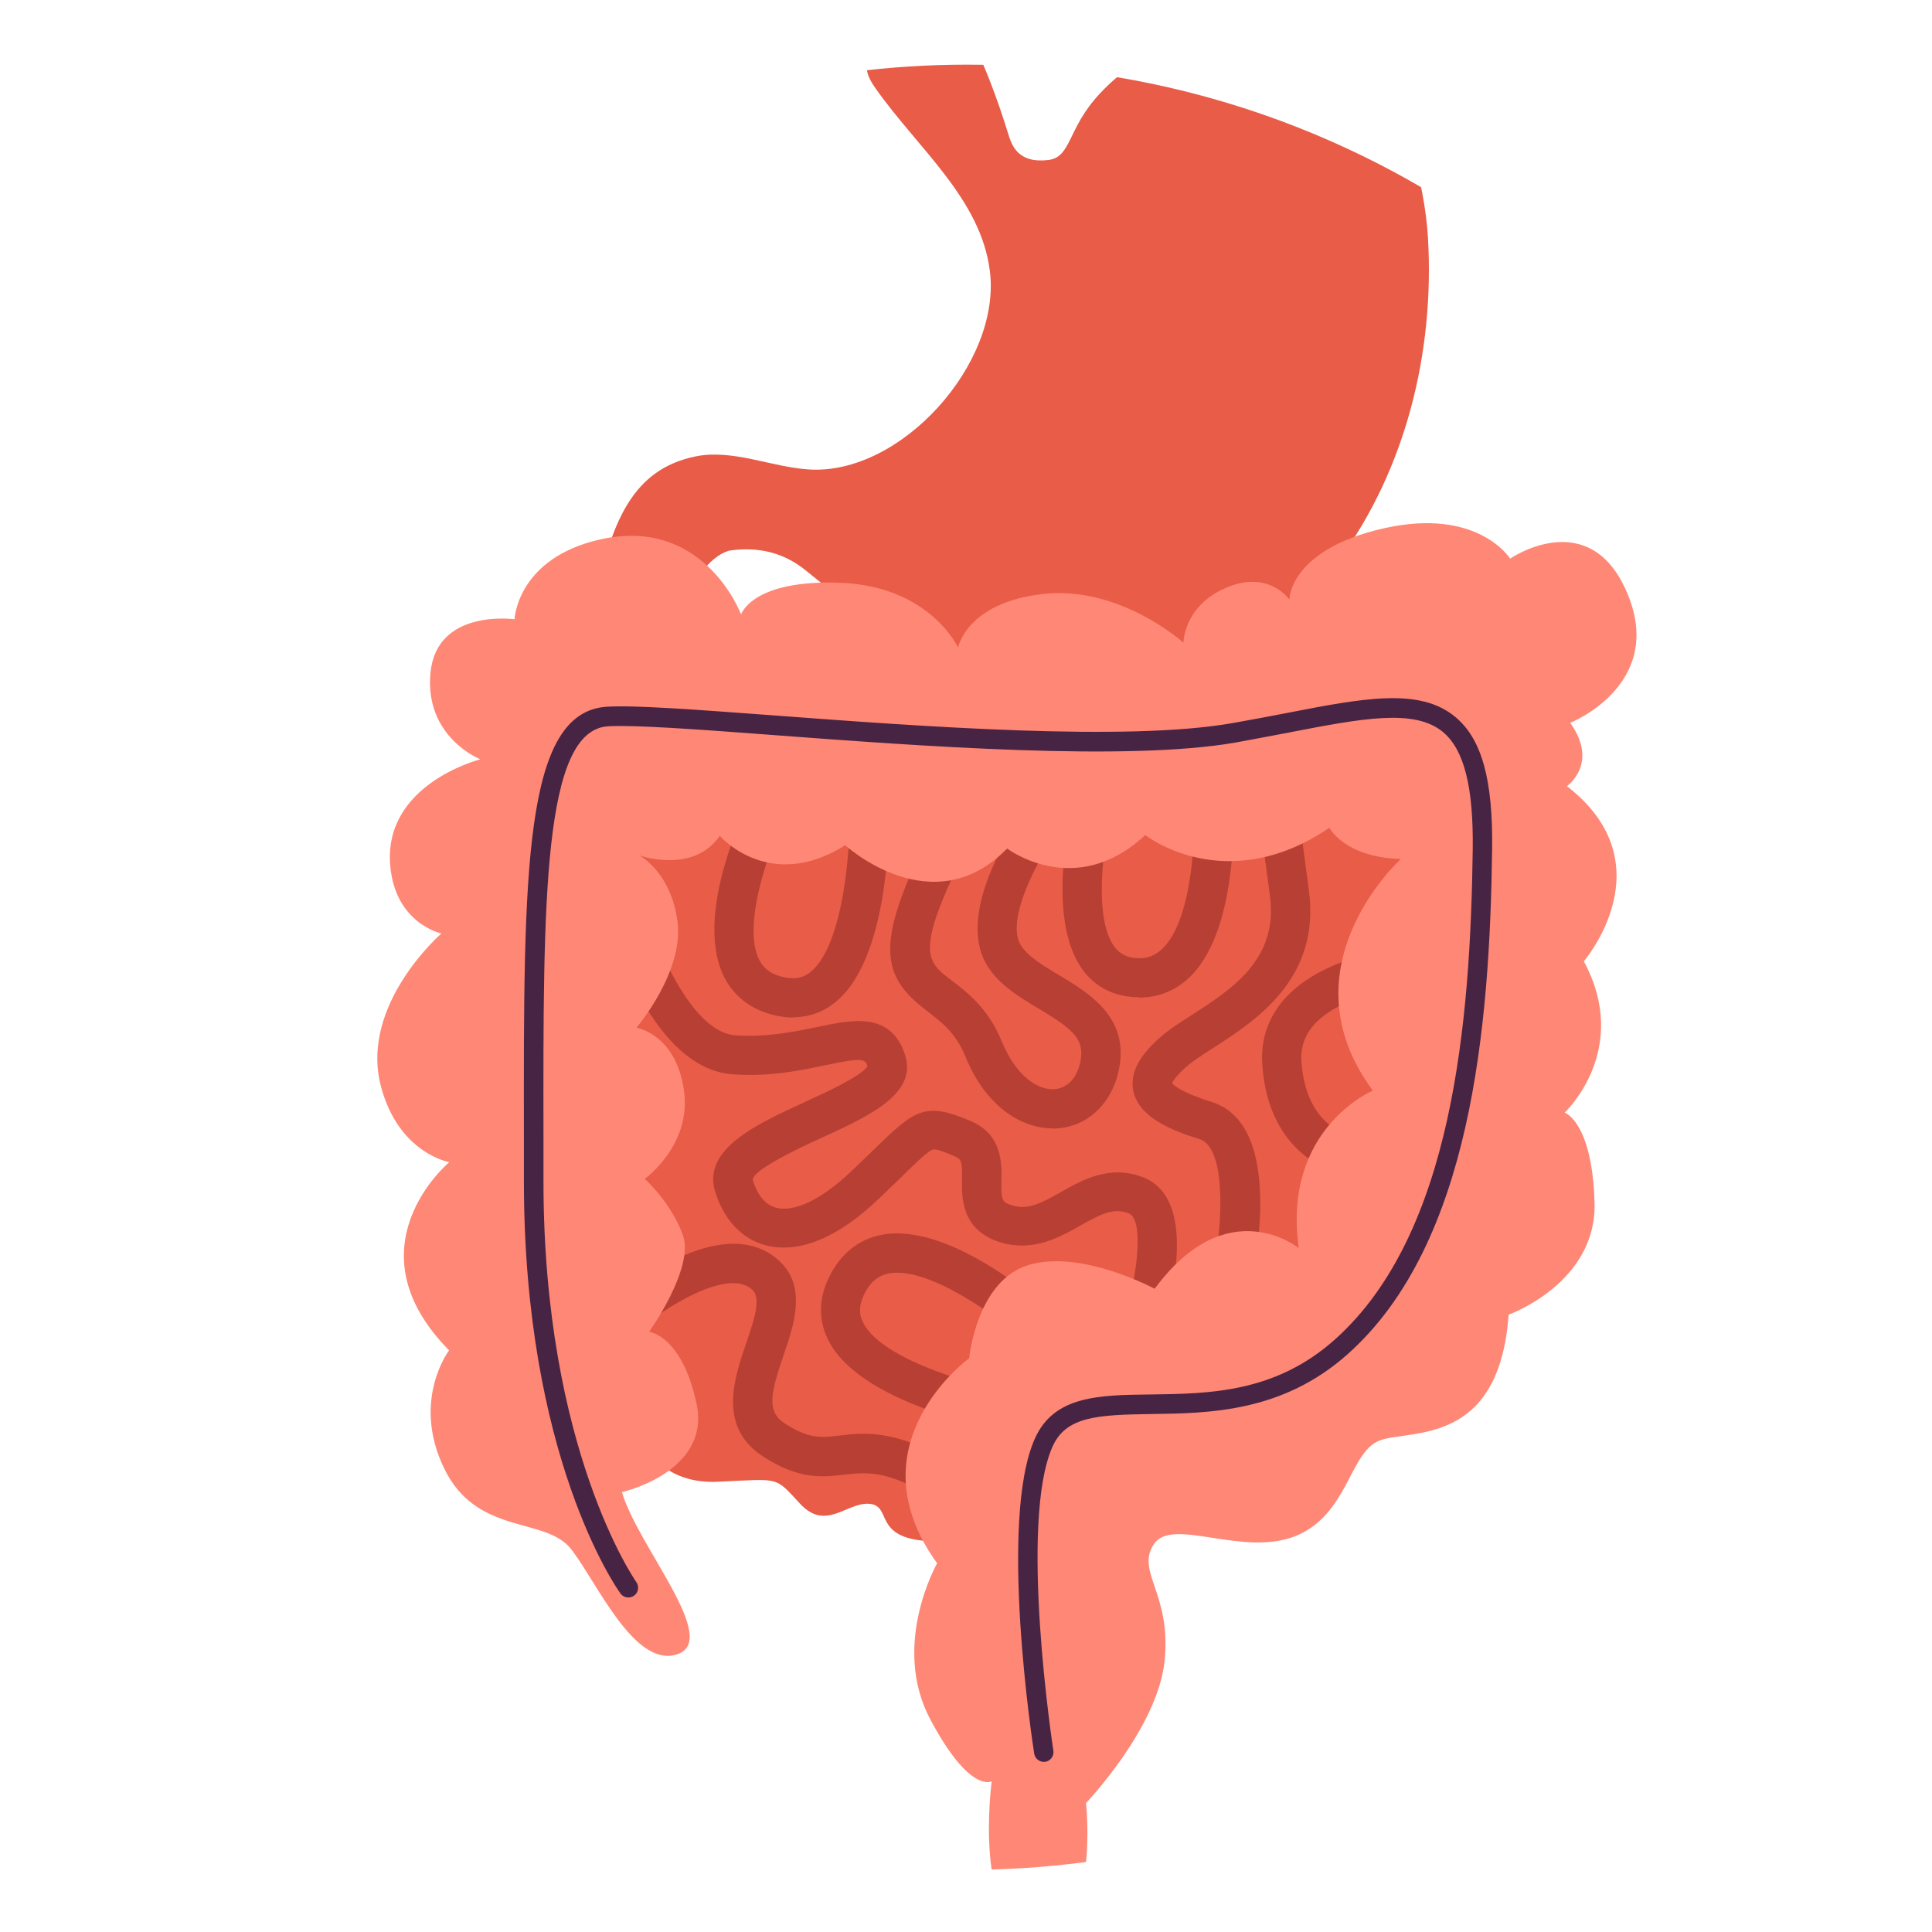 <?xml version="1.0" encoding="UTF-8"?>
<svg id="Layer_1" data-name="Layer 1" xmlns="http://www.w3.org/2000/svg" xmlns:xlink="http://www.w3.org/1999/xlink" viewBox="0 0 100.71 100.71">
  <defs>
    <style>
      .cls-1 {
        fill: none;
      }

      .cls-1, .cls-2, .cls-3, .cls-4, .cls-5 {
        stroke-width: 0px;
      }

      .cls-2 {
        fill: #472444;
      }

      .cls-3 {
        fill: #b73f33;
      }

      .cls-6 {
        clip-path: url(#clippath);
      }

      .cls-4 {
        fill: #e85c48;
      }

      .cls-5 {
        fill: #ff8775;
      }
    </style>
    <clipPath id="clippath">
      <circle class="cls-1" cx="50.41" cy="50.42" r="47.05"/>
    </clipPath>
  </defs>
  <g class="cls-6">
    <path class="cls-4" d="M34.71,36.75c.13-.55.55-3.37.83-4.75.38-1.81,1.74-3.2,2.56-3.31,1.86-.25,3.1.39,3.92,1.06,4.37,3.54,7.63,5.94,12.03,6.61,7.74,1.19,12.28-2.41,15.76-7.18,3.48-4.77,4.96-10.82,4.63-16.72-.08-1.42-.4-3.39-.96-4.69-.92-2.14-2.73-4.11-5.37-5.06-.96-.34-2.04-.56-3.22-.59-3.18-.08-5.39.44-7.57,2.77-1.69,1.81-1.46,3.3-2.67,3.45-1.58.19-1.91-.75-2.1-1.38-.55-1.79-1.28-3.7-1.73-4.49-1.06-1.87-2.12-1.54-3.92-.98-.75.23-1.64,1.11-1.72,1.89-.04.45.21.87.47,1.24,2.18,3.1,5.49,5.75,5.95,9.52.6,4.79-4.64,10.66-9.46,10.33-1.95-.13-3.95-1.07-5.88-.68-3.32.68-4.25,3.43-5.12,6.71-.53,1.98-1.37,4.73,0,6.26.53.59,3.39.6,3.54,0h.03Z"/>
    <g>
      <path class="cls-4" d="M33.38,74.8s.75,2.59,4.04,2.44,2.94-.3,4.29,1.15c1.35,1.45,2.44-.1,3.61,0,1.17.1.22,1.65,2.77,1.92s17.21-6.28,17.21-6.28l10.93-13.59v-24.82l-17.73,2.07-20.54.89-11.67,2.96v10.64l7.09,22.63Z"/>
      <path class="cls-3" d="M63.99,68.85c-.08,0-.16,0-.25-.03-.55-.14-.88-.69-.75-1.24.77-3.13,1.05-7.73-.46-8.2-1.54-.48-3.16-1.16-3.45-2.5-.25-1.18.68-2.17,1.4-2.81.44-.39,1.02-.76,1.63-1.15,2.12-1.37,4.53-2.91,4.09-6.22l-.67-5.04c-.07-.56.32-1.07.88-1.15.56-.08,1.07.32,1.15.88l.67,5.04c.61,4.59-2.77,6.77-5.01,8.21-.55.35-1.06.68-1.38.97-.57.5-.71.77-.74.86.08.1.46.47,2.05.97,3.95,1.23,2.22,9.08,1.83,10.64-.12.46-.53.78-.99.78Z"/>
      <path class="cls-3" d="M71.34,61.45c-1.8,0-5.22-1.24-5.54-5.95-.09-1.32.31-2.49,1.2-3.47,2.46-2.72,7.98-2.91,8.22-2.92.57-.01,1.03.43,1.05.99.02.56-.43,1.03-.99,1.05-1.35.04-5.21.53-6.77,2.25-.5.56-.72,1.19-.67,1.95.27,3.91,3.2,4.04,3.53,4.04.56,0,1.02.46,1.02,1.02,0,.56-.45,1.02-1.01,1.02-.01,0-.02,0-.04,0Z"/>
      <path class="cls-3" d="M59.37,51.98c-.07,0-.13,0-.2,0-1.15-.06-2.1-.55-2.74-1.44-2.01-2.76-.53-8.61-.35-9.27.15-.54.71-.87,1.25-.72.54.15.87.7.72,1.25-.57,2.13-1.06,6.05.03,7.54.29.39.66.58,1.19.61.54.03.97-.14,1.36-.53,1.6-1.62,1.7-6.19,1.6-7.82-.03-.56.39-1.05.96-1.08.57-.04,1.05.39,1.08.96.04.69.34,6.82-2.18,9.38-.74.75-1.67,1.14-2.71,1.14Z"/>
      <path class="cls-3" d="M54.88,58.82c-1.48,0-3.42-.96-4.56-3.76-.5-1.22-1.25-1.79-1.97-2.34-2.2-1.67-2.76-3.15-.49-8.02.24-.51.85-.73,1.36-.49.51.24.73.84.5,1.36-1.93,4.16-1.33,4.61-.13,5.53.81.61,1.92,1.45,2.63,3.19.82,1.99,2.04,2.58,2.82,2.48.69-.09,1.19-.7,1.31-1.62.14-1.05-.56-1.59-2.2-2.57-1.25-.75-2.67-1.59-3.07-3.15-.77-3,2.35-7.25,2.71-7.73.34-.45.98-.54,1.43-.2.45.34.54.98.2,1.43-1.12,1.49-2.76,4.44-2.36,5.99.19.74,1.14,1.31,2.14,1.91,1.49.89,3.52,2.1,3.18,4.6-.25,1.84-1.46,3.17-3.08,3.37-.13.02-.27.03-.41.03Z"/>
      <path class="cls-3" d="M41.33,53.04c-.23,0-.47-.02-.72-.07-1.3-.24-2.28-.93-2.84-2-1.53-2.96.71-7.93.97-8.49.24-.51.85-.73,1.36-.49.51.24.73.85.49,1.36-.55,1.18-1.91,4.94-1.01,6.69.26.51.7.8,1.39.92.54.1.95,0,1.34-.34,1.63-1.41,2.08-6.31,1.98-9.06-.02-.56.42-1.04.98-1.06.57-.02,1.04.42,1.06.98.03.83.21,8.17-2.69,10.68-.67.58-1.46.87-2.32.87Z"/>
      <path class="cls-3" d="M59.22,71.22c-.11,0-.23-.02-.35-.06-.53-.19-.8-.78-.61-1.31.99-2.76,1.46-6.25.58-6.6-.78-.31-1.43.02-2.52.63-1.09.62-2.45,1.38-4.13.89-2.09-.62-2.06-2.36-2.04-3.29.02-.95-.05-1.06-.37-1.2-.54-.23-1-.41-1.15-.36-.27.09-.82.63-1.58,1.37-.37.36-.81.79-1.34,1.29-2.64,2.48-4.59,2.64-5.77,2.34-1.24-.32-2.18-1.3-2.65-2.77-.72-2.24,2.15-3.55,4.68-4.71,1.05-.48,2.99-1.37,3.25-1.87-.12-.36-.23-.46-2.17-.05-1.29.27-2.9.62-4.85.48-5.02-.34-7.29-10.36-7.53-11.5-.12-.55.24-1.09.79-1.21.55-.12,1.09.24,1.21.79.79,3.73,3.03,9.71,5.67,9.89,1.67.11,3.12-.2,4.29-.44,1.79-.38,3.82-.81,4.55,1.47.65,2.02-1.89,3.18-4.35,4.31-.93.42-3.75,1.72-3.58,2.23.25.8.66,1.27,1.21,1.42.95.24,2.35-.43,3.86-1.85.52-.49.95-.91,1.31-1.26,2.08-2.02,2.6-2.42,4.95-1.42,1.67.7,1.64,2.22,1.62,3.12-.02,1.02.03,1.13.58,1.29.8.24,1.49-.11,2.54-.71,1.14-.64,2.56-1.44,4.29-.75,3.24,1.31,1.05,7.88.58,9.19-.15.42-.54.67-.96.67Z"/>
      <path class="cls-3" d="M53.82,74.84c-.05,0-.1,0-.16-.01-.88-.13-8.61-1.41-10.45-4.91-.55-1.04-.55-2.2,0-3.33.59-1.22,1.54-1.99,2.74-2.22,3.65-.7,8.6,3.77,9.15,4.29.41.38.44,1.03.06,1.44-.38.41-1.03.44-1.44.06-1.8-1.66-5.4-4.16-7.39-3.78-.36.07-.88.26-1.29,1.1-.27.56-.28,1.03-.03,1.5,1.03,1.96,6.04,3.39,8.96,3.84.56.09.94.61.85,1.16-.08.5-.51.87-1.01.87Z"/>
      <path class="cls-3" d="M48.13,77.64c-.15,0-.31-.03-.46-.11-1.76-.88-2.69-.77-3.67-.66-1.1.13-2.35.28-4.24-.96-2.35-1.54-1.49-4.06-.86-5.9.51-1.48.78-2.42.26-2.83-1.29-1.04-4.43.94-5.75,2.06-.43.36-1.07.31-1.44-.12-.37-.43-.31-1.07.12-1.44.55-.46,5.41-4.47,8.36-2.1,1.67,1.34.96,3.42.39,5.08-.68,1.99-.88,2.92.05,3.53,1.27.83,1.91.76,2.89.64,1.12-.13,2.51-.29,4.82.86.5.25.71.87.46,1.37-.18.36-.54.56-.91.56Z"/>
      <path class="cls-5" d="M51.69,92.88s-1,7.67,2.34,7.79c3.34.12,2.58-6.68,2.58-6.68,0,0,3.75-3.92,4.1-7.44.35-3.51-1.52-4.62-.56-6.06s4.62.69,7.38-.42c2.76-1.11,2.81-4.41,4.41-4.99,1.59-.58,6.21.33,6.7-6.55,0,0,4.61-1.64,4.48-5.86-.13-4.22-1.56-4.67-1.56-4.67,0,0,3.5-3.26,1-7.89,0,0,4.37-5.07-.88-9.13,0,0,1.69-1.18.17-3.3,0,0,4.95-1.96,3-6.7-1.95-4.74-6.13-1.86-6.13-1.86,0,0-1.67-2.69-6.59-1.58-4.92,1.11-4.92,3.71-4.92,3.71,0,0-1.08-1.57-3.3-.61-2.22.95-2.22,2.86-2.22,2.86,0,0-3.3-2.98-7.3-2.54-4,.44-4.45,2.79-4.45,2.79,0,0-1.46-3.18-6.1-3.37-4.64-.19-5.21,1.65-5.21,1.65,0,0-2-5.39-7.75-3.81-3.94,1.08-4.06,4.06-4.06,4.06,0,0-4.06-.57-4.38,2.79-.32,3.37,2.6,4.51,2.6,4.51,0,0-5.05,1.27-4.7,5.52.25,3.05,2.67,3.56,2.67,3.56,0,0-4.26,3.69-3.16,7.94.91,3.52,3.57,3.98,3.57,3.98,0,0-5.32,4.43-.01,9.81,0,0-1.97,2.58-.27,6.13,1.7,3.55,5.28,2.52,6.62,4.22,1.34,1.7,3.31,6.25,5.55,5.49,2.25-.76-2.08-5.65-2.89-8.45,0,0,4.65-1.04,3.89-4.61-.76-3.56-2.47-3.75-2.47-3.75,0,0,2.37-3.32,1.76-5.03s-1.99-2.94-1.99-2.94c0,0,2.47-1.76,2.04-4.65-.43-2.9-2.47-3.23-2.47-3.23,0,0,2.47-2.9,2.14-5.51-.33-2.61-1.99-3.47-1.99-3.47,0,0,2.8,1,4.19-1.02,0,0,2.57,2.99,6.54.49,0,0,4.55,4.17,8.44.17,0,0,3.55,2.71,7.2-.7,0,0,4.17,3.3,9.6-.38,0,0,.76,1.53,3.72,1.63,0,0-6.22,5.63-1.46,12.07,0,0-4.73,1.98-3.86,8.21,0,0-3.72-3.03-7.51,2.12,0,0-3.79-2.05-6.54-1.25-2.75.8-3.13,4.87-3.13,4.87,0,0-6.17,4.47-1.67,10.69,0,0-2.43,4.25-.35,8.15,2.08,3.9,3.2,3.21,3.2,3.21Z"/>
      <path class="cls-2" d="M54.41,91.84c-.25,0-.46-.18-.5-.43-.08-.5-1.87-12.2.04-16.43,1-2.23,3.34-2.26,6.05-2.29,3.03-.04,6.47-.08,9.59-2.87,6.14-5.49,7.06-16.54,7.18-25.55.04-3.25-.45-5.19-1.55-6.11-1.49-1.24-4.22-.71-8.01.02-.9.17-1.83.35-2.82.53-5.65.98-16.35.19-24.16-.4-3.85-.29-7.17-.53-8.53-.45-3.4.2-3.39,9.09-3.37,21.38v2.35c0,13.96,4.79,20.81,4.84,20.88.16.23.11.55-.12.71-.23.16-.55.11-.71-.12-.21-.29-5.03-7.15-5.03-21.48v-2.34c-.02-13.81-.02-22.14,4.33-22.4,1.42-.09,4.62.15,8.66.45,7.76.58,18.38,1.37,23.91.41.98-.17,1.91-.35,2.8-.52,4.06-.79,7-1.36,8.86.2,1.37,1.14,1.96,3.27,1.91,6.9-.12,9.22-1.08,20.55-7.52,26.3-3.41,3.04-7.21,3.09-10.26,3.13-2.81.04-4.43.13-5.13,1.69-1.78,3.96.02,15.74.04,15.86.04.28-.15.54-.43.58-.03,0-.05,0-.08,0Z"/>
    </g>
  </g>
</svg>